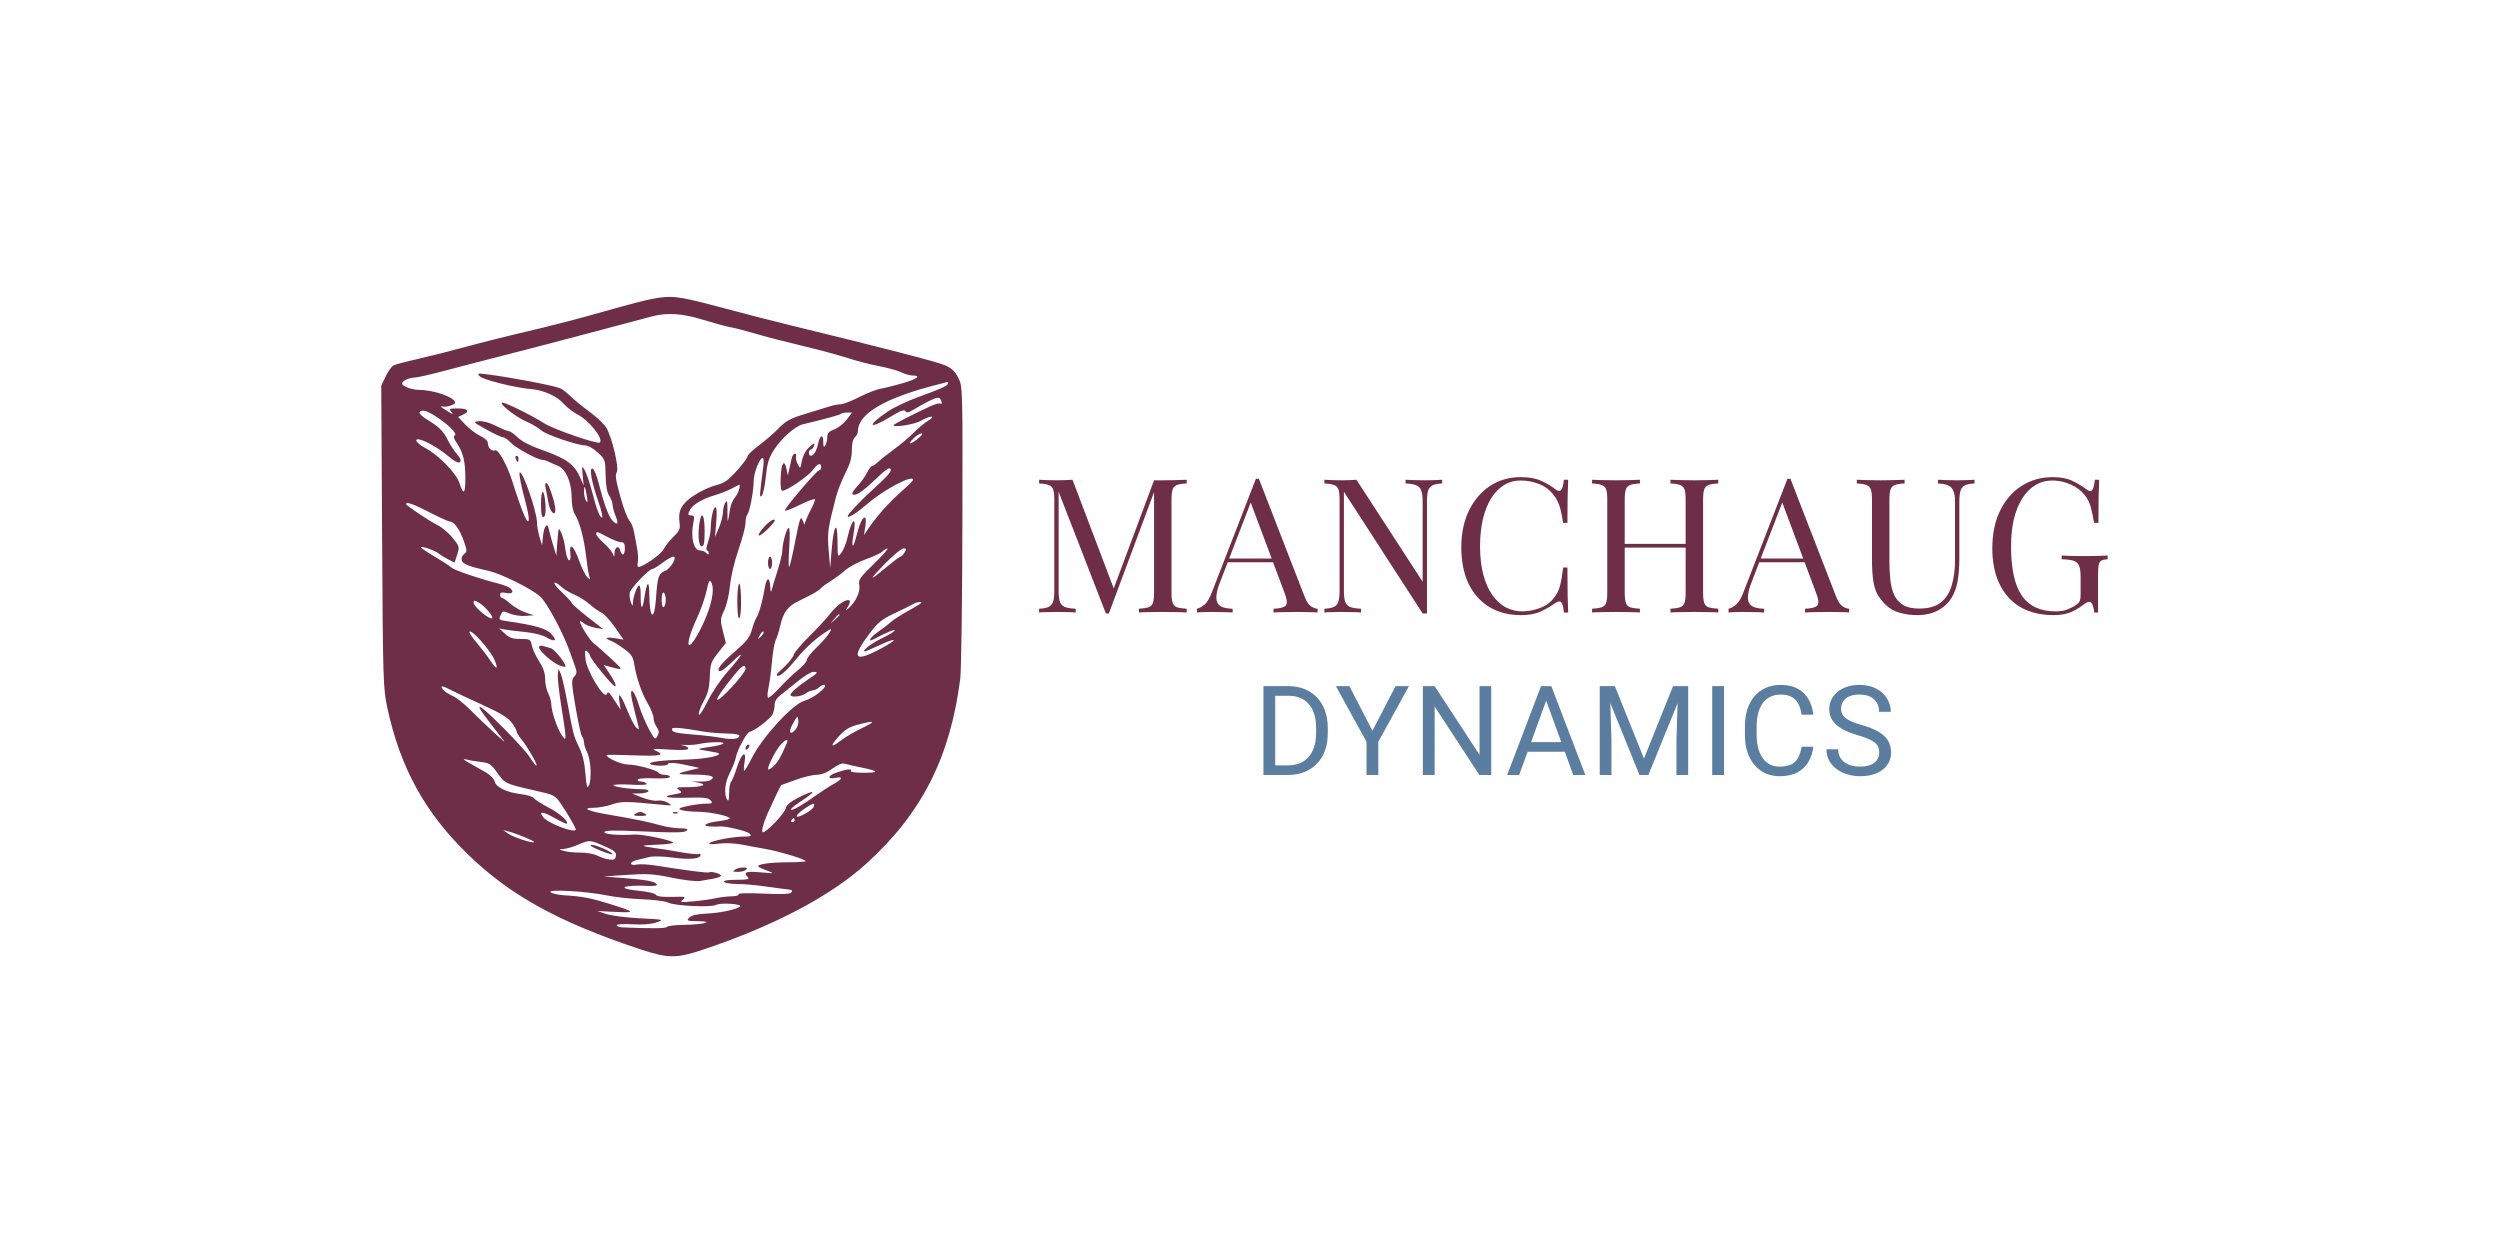 <svg width="800" height="400" viewBox="0 0 800 400" fill="none" xmlns="http://www.w3.org/2000/svg">
<rect width="800" height="400" fill="white"/>
<rect width="800" height="400" fill="white"/>
<path d="M379.74 153.52V154.72C378.38 154.76 377.34 154.92 376.62 155.2C375.94 155.44 375.48 155.92 375.24 156.64C375 157.32 374.88 158.4 374.88 159.88V189.64C374.88 191.08 375 192.16 375.24 192.88C375.48 193.6 375.94 194.08 376.62 194.32C377.34 194.56 378.38 194.72 379.74 194.8V196C378.82 195.92 377.66 195.88 376.26 195.88C374.9 195.84 373.52 195.82 372.12 195.82C370.56 195.82 369.1 195.84 367.74 195.88C366.38 195.88 365.28 195.92 364.44 196V194.8C365.8 194.72 366.82 194.56 367.5 194.32C368.22 194.08 368.7 193.6 368.94 192.88C369.18 192.16 369.3 191.08 369.3 189.64V156.64L369.54 156.82L354.84 196.3H353.88L338.76 157.36V189.04C338.76 190.48 338.88 191.62 339.12 192.46C339.4 193.26 339.92 193.84 340.68 194.2C341.48 194.52 342.66 194.72 344.22 194.8V196C343.5 195.92 342.56 195.88 341.4 195.88C340.24 195.84 339.14 195.82 338.1 195.82C337.1 195.82 336.08 195.84 335.04 195.88C334.04 195.88 333.2 195.92 332.52 196V194.8C333.88 194.72 334.9 194.52 335.58 194.2C336.3 193.84 336.78 193.26 337.02 192.46C337.26 191.62 337.38 190.48 337.38 189.04V159.88C337.38 158.4 337.26 157.32 337.02 156.64C336.78 155.92 336.3 155.44 335.58 155.2C334.9 154.92 333.88 154.76 332.52 154.72V153.52C333.2 153.56 334.04 153.6 335.04 153.64C336.08 153.68 337.1 153.7 338.1 153.7C338.98 153.7 339.88 153.68 340.8 153.64C341.76 153.6 342.56 153.56 343.2 153.52L356.82 189.4L355.8 189.88L369.3 153.7C369.78 153.7 370.24 153.7 370.68 153.7C371.16 153.7 371.64 153.7 372.12 153.7C373.52 153.7 374.9 153.68 376.26 153.64C377.66 153.6 378.82 153.56 379.74 153.52ZM402.846 153.22L417.486 190.96C418.086 192.48 418.766 193.5 419.526 194.02C420.286 194.5 420.986 194.76 421.626 194.8V196C420.826 195.92 419.846 195.88 418.686 195.88C417.526 195.84 416.366 195.82 415.206 195.82C413.646 195.82 412.186 195.84 410.826 195.88C409.466 195.88 408.366 195.92 407.526 196V194.8C409.566 194.72 410.866 194.38 411.426 193.78C411.986 193.14 411.866 191.8 411.066 189.76L399.906 159.94L400.866 159.16L390.426 186.28C389.786 187.88 389.406 189.24 389.286 190.36C389.166 191.44 389.266 192.3 389.586 192.94C389.946 193.58 390.526 194.04 391.326 194.32C392.166 194.6 393.206 194.76 394.446 194.8V196C393.326 195.92 392.146 195.88 390.906 195.88C389.706 195.84 388.586 195.82 387.546 195.82C386.546 195.82 385.686 195.84 384.966 195.88C384.286 195.88 383.646 195.92 383.046 196V194.8C383.846 194.6 384.666 194.14 385.506 193.42C386.346 192.66 387.106 191.38 387.786 189.58L401.886 153.22C402.046 153.22 402.206 153.22 402.366 153.22C402.526 153.22 402.686 153.22 402.846 153.22ZM410.166 178.72V179.92H392.286L392.886 178.72H410.166ZM461.487 153.52V154.72C460.127 154.76 459.087 154.96 458.367 155.32C457.687 155.68 457.227 156.26 456.987 157.06C456.747 157.86 456.627 159 456.627 160.48V196.3C456.387 196.3 456.147 196.3 455.907 196.3C455.707 196.3 455.487 196.3 455.247 196.3L430.047 157.36V189.04C430.047 190.48 430.167 191.62 430.407 192.46C430.687 193.26 431.207 193.84 431.967 194.2C432.767 194.52 433.947 194.72 435.507 194.8V196C434.787 195.92 433.847 195.88 432.687 195.88C431.527 195.84 430.427 195.82 429.387 195.82C428.387 195.82 427.367 195.84 426.327 195.88C425.327 195.88 424.487 195.92 423.807 196V194.8C425.167 194.72 426.187 194.52 426.867 194.2C427.587 193.84 428.067 193.26 428.307 192.46C428.547 191.62 428.667 190.48 428.667 189.04V159.88C428.667 158.4 428.547 157.32 428.307 156.64C428.067 155.92 427.587 155.44 426.867 155.2C426.187 154.92 425.167 154.76 423.807 154.72V153.52C424.487 153.56 425.327 153.6 426.327 153.64C427.367 153.68 428.387 153.7 429.387 153.7C430.267 153.7 431.107 153.68 431.907 153.64C432.707 153.6 433.427 153.56 434.067 153.52L455.247 186.16V160.48C455.247 159 455.107 157.86 454.827 157.06C454.587 156.26 454.067 155.68 453.267 155.32C452.507 154.96 451.347 154.76 449.787 154.72V153.52C450.507 153.56 451.447 153.6 452.607 153.64C453.807 153.68 454.907 153.7 455.907 153.7C456.947 153.7 457.967 153.68 458.967 153.64C460.007 153.6 460.847 153.56 461.487 153.52ZM486.7 152.68C489.34 152.68 491.5 153.08 493.18 153.88C494.9 154.64 496.42 155.54 497.74 156.58C498.54 157.18 499.14 157.26 499.54 156.82C499.98 156.34 500.28 155.24 500.44 153.52H501.82C501.74 155 501.68 156.8 501.64 158.92C501.6 161.04 501.58 163.84 501.58 167.32H500.2C499.92 165.6 499.66 164.24 499.42 163.24C499.18 162.2 498.88 161.32 498.52 160.6C498.2 159.88 497.76 159.16 497.2 158.44C495.96 156.8 494.4 155.62 492.52 154.9C490.64 154.14 488.66 153.76 486.58 153.76C484.62 153.76 482.84 154.26 481.24 155.26C479.68 156.22 478.32 157.62 477.16 159.46C476.04 161.3 475.16 163.52 474.52 166.12C473.92 168.72 473.62 171.64 473.62 174.88C473.62 178.24 473.96 181.22 474.64 183.82C475.32 186.38 476.26 188.54 477.46 190.3C478.7 192.06 480.14 193.4 481.78 194.32C483.46 195.2 485.26 195.64 487.18 195.64C488.98 195.64 490.86 195.28 492.82 194.56C494.78 193.84 496.32 192.68 497.44 191.08C498.32 189.92 498.92 188.66 499.24 187.3C499.6 185.94 499.92 184.04 500.2 181.6H501.58C501.58 185.24 501.6 188.18 501.64 190.42C501.68 192.62 501.74 194.48 501.82 196H500.44C500.28 194.28 500 193.2 499.6 192.76C499.24 192.32 498.62 192.38 497.74 192.94C496.26 193.98 494.68 194.9 493 195.7C491.36 196.46 489.24 196.84 486.64 196.84C482.84 196.84 479.5 195.98 476.62 194.26C473.78 192.54 471.56 190.06 469.96 186.82C468.4 183.58 467.62 179.68 467.62 175.12C467.62 170.64 468.44 166.72 470.08 163.36C471.72 160 473.96 157.38 476.8 155.5C479.68 153.62 482.98 152.68 486.7 152.68ZM534.548 196V194.8C535.908 194.72 536.928 194.56 537.608 194.32C538.328 194.08 538.808 193.6 539.048 192.88C539.288 192.16 539.408 191.08 539.408 189.64V159.88C539.408 158.4 539.288 157.32 539.048 156.64C538.808 155.92 538.328 155.44 537.608 155.2C536.928 154.92 535.908 154.76 534.548 154.72V153.52C535.468 153.56 536.628 153.6 538.028 153.64C539.428 153.68 540.808 153.7 542.168 153.7C543.728 153.7 545.188 153.68 546.548 153.64C547.908 153.6 549.008 153.56 549.848 153.52V154.72C548.488 154.76 547.448 154.92 546.728 155.2C546.048 155.44 545.588 155.92 545.348 156.64C545.108 157.32 544.988 158.4 544.988 159.88V189.64C544.988 191.08 545.108 192.16 545.348 192.88C545.588 193.6 546.048 194.08 546.728 194.32C547.448 194.56 548.488 194.72 549.848 194.8V196C549.008 195.92 547.908 195.88 546.548 195.88C545.188 195.84 543.728 195.82 542.168 195.82C540.808 195.82 539.428 195.84 538.028 195.88C536.628 195.88 535.468 195.92 534.548 196ZM509.468 196V194.8C510.828 194.72 511.848 194.56 512.528 194.32C513.248 194.08 513.728 193.6 513.968 192.88C514.208 192.16 514.328 191.08 514.328 189.64V159.88C514.328 158.4 514.208 157.32 513.968 156.64C513.728 155.92 513.248 155.44 512.528 155.2C511.848 154.92 510.828 154.76 509.468 154.72V153.52C510.308 153.56 511.408 153.6 512.768 153.64C514.128 153.68 515.588 153.7 517.148 153.7C518.548 153.7 519.928 153.68 521.288 153.64C522.688 153.6 523.848 153.56 524.768 153.52V154.72C523.408 154.76 522.368 154.92 521.648 155.2C520.968 155.44 520.508 155.92 520.268 156.64C520.028 157.32 519.908 158.4 519.908 159.88V189.64C519.908 191.08 520.028 192.16 520.268 192.88C520.508 193.6 520.968 194.08 521.648 194.32C522.368 194.56 523.408 194.72 524.768 194.8V196C523.848 195.92 522.688 195.88 521.288 195.88C519.928 195.84 518.548 195.82 517.148 195.82C515.588 195.82 514.128 195.84 512.768 195.88C511.408 195.88 510.308 195.92 509.468 196ZM517.808 175.24V174.04H541.508V175.24H517.808ZM572.939 153.22L587.579 190.96C588.179 192.48 588.859 193.5 589.619 194.02C590.379 194.5 591.079 194.76 591.719 194.8V196C590.919 195.92 589.939 195.88 588.779 195.88C587.619 195.84 586.459 195.82 585.299 195.82C583.739 195.82 582.279 195.84 580.919 195.88C579.559 195.88 578.459 195.92 577.619 196V194.8C579.659 194.72 580.959 194.38 581.519 193.78C582.079 193.14 581.959 191.8 581.159 189.76L569.999 159.94L570.959 159.16L560.519 186.28C559.879 187.88 559.499 189.24 559.379 190.36C559.259 191.44 559.359 192.3 559.679 192.94C560.039 193.58 560.619 194.04 561.419 194.32C562.259 194.6 563.299 194.76 564.539 194.8V196C563.419 195.92 562.239 195.88 560.999 195.88C559.799 195.84 558.679 195.82 557.639 195.82C556.639 195.82 555.779 195.84 555.059 195.88C554.379 195.88 553.739 195.92 553.139 196V194.8C553.939 194.6 554.759 194.14 555.599 193.42C556.439 192.66 557.199 191.38 557.879 189.58L571.979 153.22C572.139 153.22 572.299 153.22 572.459 153.22C572.619 153.22 572.779 153.22 572.939 153.22ZM580.259 178.72V179.92H562.379L562.979 178.72H580.259ZM631.852 153.52V154.72C630.492 154.76 629.452 154.96 628.732 155.32C628.052 155.68 627.592 156.26 627.352 157.06C627.112 157.86 626.992 159 626.992 160.48V178.54C626.992 181.34 626.812 183.78 626.452 185.86C626.092 187.94 625.452 189.74 624.532 191.26C623.532 192.94 622.072 194.3 620.152 195.34C618.232 196.34 616.032 196.84 613.552 196.84C611.632 196.84 609.792 196.6 608.032 196.12C606.312 195.68 604.792 194.84 603.472 193.6C602.312 192.48 601.392 191.3 600.712 190.06C600.072 188.82 599.632 187.3 599.392 185.5C599.152 183.7 599.032 181.44 599.032 178.72V159.88C599.032 158.4 598.912 157.32 598.672 156.64C598.432 155.92 597.952 155.44 597.232 155.2C596.552 154.92 595.532 154.76 594.172 154.72V153.52C595.012 153.56 596.112 153.6 597.472 153.64C598.832 153.68 600.292 153.7 601.852 153.7C603.252 153.7 604.632 153.68 605.992 153.64C607.392 153.6 608.552 153.56 609.472 153.52V154.72C608.112 154.76 607.072 154.92 606.352 155.2C605.672 155.44 605.212 155.92 604.972 156.64C604.732 157.32 604.612 158.4 604.612 159.88V179.74C604.612 181.78 604.712 183.72 604.912 185.56C605.112 187.36 605.512 188.96 606.112 190.36C606.752 191.72 607.712 192.8 608.992 193.6C610.272 194.36 611.972 194.74 614.092 194.74C617.132 194.74 619.472 194.08 621.112 192.76C622.792 191.4 623.952 189.54 624.592 187.18C625.272 184.82 625.612 182.16 625.612 179.2V160.48C625.612 159 625.432 157.86 625.072 157.06C624.752 156.26 624.192 155.68 623.392 155.32C622.592 154.96 621.512 154.76 620.152 154.72V153.52C620.872 153.56 621.812 153.6 622.972 153.64C624.172 153.68 625.272 153.7 626.272 153.7C627.312 153.7 628.332 153.68 629.332 153.64C630.372 153.6 631.212 153.56 631.852 153.52ZM656.858 152.68C659.458 152.68 661.558 153.08 663.158 153.88C664.758 154.64 666.258 155.54 667.658 156.58C668.178 156.98 668.578 157.18 668.858 157.18C669.618 157.18 670.118 155.96 670.358 153.52H671.738C671.658 155 671.598 156.8 671.558 158.92C671.518 161.04 671.498 163.84 671.498 167.32H670.118C669.838 165.64 669.498 164.02 669.098 162.46C668.698 160.9 668.038 159.56 667.118 158.44C665.958 156.96 664.438 155.82 662.558 155.02C660.678 154.18 658.738 153.76 656.738 153.76C654.738 153.76 652.918 154.26 651.278 155.26C649.678 156.22 648.298 157.62 647.138 159.46C645.978 161.3 645.078 163.52 644.438 166.12C643.838 168.68 643.538 171.58 643.538 174.82C643.538 182.02 644.698 187.3 647.018 190.66C649.338 193.98 652.938 195.64 657.818 195.64C659.258 195.64 660.498 195.44 661.538 195.04C662.618 194.6 663.458 194.18 664.058 193.78C664.818 193.26 665.298 192.78 665.498 192.34C665.698 191.86 665.798 191.24 665.798 190.48V184.72C665.798 183.08 665.638 181.86 665.318 181.06C664.998 180.26 664.398 179.72 663.518 179.44C662.678 179.16 661.418 179 659.738 178.96V177.76C660.458 177.8 661.298 177.84 662.258 177.88C663.218 177.88 664.218 177.9 665.258 177.94C666.338 177.94 667.318 177.94 668.198 177.94C669.518 177.94 670.698 177.92 671.738 177.88C672.818 177.84 673.718 177.8 674.438 177.76V178.96C673.558 179 672.898 179.14 672.458 179.38C672.018 179.62 671.718 180.1 671.558 180.82C671.438 181.54 671.378 182.64 671.378 184.12V196H670.178C670.138 195.32 669.978 194.58 669.698 193.78C669.458 192.98 669.078 192.58 668.558 192.58C668.318 192.58 668.078 192.64 667.838 192.76C667.598 192.88 667.178 193.16 666.578 193.6C665.258 194.6 663.858 195.4 662.378 196C660.898 196.56 659.178 196.84 657.218 196.84C653.098 196.84 649.558 196 646.598 194.32C643.678 192.6 641.438 190.14 639.878 186.94C638.318 183.74 637.538 179.92 637.538 175.48C637.538 170.8 638.378 166.76 640.058 163.36C641.738 159.96 644.018 157.34 646.898 155.5C649.818 153.62 653.138 152.68 656.858 152.68Z" fill="#6D2E46"/>
<path d="M411.996 248H406.059L406.098 244.934H411.996C414.027 244.934 415.72 244.51 417.074 243.664C418.428 242.805 419.444 241.607 420.121 240.07C420.811 238.521 421.156 236.711 421.156 234.641V232.902C421.156 231.275 420.961 229.829 420.57 228.566C420.18 227.29 419.607 226.216 418.852 225.344C418.096 224.458 417.172 223.788 416.078 223.332C414.997 222.876 413.754 222.648 412.348 222.648H405.941V219.562H412.348C414.21 219.562 415.909 219.875 417.445 220.5C418.982 221.112 420.303 222.004 421.41 223.176C422.53 224.335 423.389 225.741 423.988 227.395C424.587 229.035 424.887 230.884 424.887 232.941V234.641C424.887 236.698 424.587 238.553 423.988 240.207C423.389 241.848 422.523 243.247 421.391 244.406C420.271 245.565 418.917 246.457 417.328 247.082C415.753 247.694 413.975 248 411.996 248ZM408.07 219.562V248H404.301V219.562H408.07ZM431.8 219.562L439.183 233.84L446.585 219.562H450.862L441.058 237.375V248H437.288V237.375L427.484 219.562H431.8ZM477.19 219.562V248H473.401L459.084 226.066V248H455.315V219.562H459.084L473.459 241.555V219.562H477.19ZM495.548 222.082L486.134 248H482.287L493.127 219.562H495.607L495.548 222.082ZM503.439 248L494.005 222.082L493.947 219.562H496.427L507.306 248H503.439ZM502.951 237.473V240.559H486.974V237.473H502.951ZM513.106 219.562H516.759L526.075 242.746L535.372 219.562H539.044L527.481 248H524.63L513.106 219.562ZM511.915 219.562H515.137L515.665 236.906V248H511.915V219.562ZM536.993 219.562H540.216V248H536.466V236.906L536.993 219.562ZM551.68 219.562V248H547.91V219.562H551.68ZM576.503 238.957H580.253C580.058 240.754 579.543 242.362 578.71 243.781C577.877 245.201 576.698 246.327 575.175 247.16C573.652 247.98 571.751 248.391 569.472 248.391C567.805 248.391 566.288 248.078 564.921 247.453C563.567 246.828 562.402 245.943 561.425 244.797C560.448 243.638 559.693 242.251 559.159 240.637C558.639 239.009 558.378 237.199 558.378 235.207V232.375C558.378 230.383 558.639 228.579 559.159 226.965C559.693 225.337 560.455 223.944 561.445 222.785C562.447 221.626 563.652 220.734 565.058 220.109C566.464 219.484 568.046 219.172 569.804 219.172C571.952 219.172 573.769 219.576 575.253 220.383C576.738 221.19 577.89 222.31 578.71 223.742C579.543 225.161 580.058 226.809 580.253 228.684H576.503C576.321 227.355 575.982 226.216 575.488 225.266C574.993 224.302 574.29 223.56 573.378 223.039C572.467 222.518 571.275 222.258 569.804 222.258C568.541 222.258 567.428 222.499 566.464 222.98C565.514 223.462 564.713 224.146 564.062 225.031C563.424 225.917 562.942 226.978 562.616 228.215C562.291 229.452 562.128 230.826 562.128 232.336V235.207C562.128 236.6 562.271 237.909 562.558 239.133C562.857 240.357 563.307 241.431 563.905 242.355C564.504 243.28 565.266 244.009 566.191 244.543C567.115 245.064 568.209 245.324 569.472 245.324C571.073 245.324 572.349 245.07 573.3 244.562C574.251 244.055 574.967 243.326 575.448 242.375C575.943 241.424 576.295 240.285 576.503 238.957ZM601.346 240.812C601.346 240.148 601.242 239.562 601.034 239.055C600.838 238.534 600.487 238.065 599.979 237.648C599.484 237.232 598.794 236.835 597.909 236.457C597.036 236.079 595.929 235.695 594.588 235.305C593.182 234.888 591.913 234.426 590.78 233.918C589.647 233.397 588.677 232.805 587.87 232.141C587.062 231.477 586.444 230.715 586.014 229.855C585.584 228.996 585.37 228.013 585.37 226.906C585.37 225.799 585.597 224.777 586.053 223.84C586.509 222.902 587.16 222.089 588.006 221.398C588.866 220.695 589.888 220.148 591.073 219.758C592.258 219.367 593.579 219.172 595.038 219.172C597.173 219.172 598.983 219.582 600.467 220.402C601.965 221.21 603.104 222.271 603.885 223.586C604.666 224.888 605.057 226.281 605.057 227.766H601.307C601.307 226.698 601.079 225.754 600.623 224.934C600.168 224.1 599.478 223.449 598.553 222.98C597.629 222.499 596.457 222.258 595.038 222.258C593.696 222.258 592.59 222.46 591.717 222.863C590.845 223.267 590.194 223.814 589.764 224.504C589.347 225.194 589.139 225.982 589.139 226.867C589.139 227.466 589.263 228.013 589.51 228.508C589.771 228.99 590.168 229.439 590.702 229.855C591.248 230.272 591.939 230.656 592.772 231.008C593.618 231.359 594.627 231.698 595.799 232.023C597.414 232.479 598.807 232.987 599.979 233.547C601.151 234.107 602.114 234.738 602.87 235.441C603.638 236.132 604.204 236.919 604.569 237.805C604.946 238.677 605.135 239.667 605.135 240.773C605.135 241.932 604.901 242.98 604.432 243.918C603.963 244.855 603.293 245.656 602.42 246.32C601.548 246.984 600.5 247.499 599.276 247.863C598.065 248.215 596.711 248.391 595.213 248.391C593.898 248.391 592.603 248.208 591.327 247.844C590.064 247.479 588.911 246.932 587.87 246.203C586.841 245.474 586.014 244.576 585.389 243.508C584.777 242.427 584.471 241.177 584.471 239.758H588.221C588.221 240.734 588.41 241.574 588.788 242.277C589.165 242.967 589.679 243.54 590.33 243.996C590.995 244.452 591.743 244.79 592.577 245.012C593.423 245.22 594.302 245.324 595.213 245.324C596.528 245.324 597.642 245.142 598.553 244.777C599.465 244.413 600.155 243.892 600.623 243.215C601.105 242.538 601.346 241.737 601.346 240.812Z" fill="#5A7DA0"/>
<path fill-rule="evenodd" clip-rule="evenodd" d="M211.41 95.204C207.697 95.699 203.891 96.66 189.489 100.731C183.911 102.308 174.635 104.686 168.877 106.014C163.119 107.343 154.285 109.557 149.246 110.935C144.208 112.313 137.141 114.1 133.542 114.906C129.943 115.712 126.511 116.627 125.916 116.939C125.322 117.252 124.197 118.834 123.417 120.455L122 123.403L122.273 171.677C122.533 217.536 122.614 220.269 123.909 226.327C128.054 245.715 136.073 260.251 150.046 273.708C163.466 286.63 178.825 295.072 204.539 303.656C213.664 306.701 216.402 306.746 224.682 303.984C247.481 296.378 265.585 286.878 277.108 276.472C294.893 260.411 304.06 242.42 307.272 217.268C307.599 214.706 307.91 192.599 307.964 168.14C308.062 123.829 308.057 123.66 306.654 120.891C305.595 118.803 304.531 117.805 302.363 116.87C299.8 115.764 282.116 111.193 252.635 104.017C247.236 102.703 237.854 100.293 231.786 98.66C218.634 95.122 215.724 94.628 211.41 95.204ZM208.793 101.208C207.353 101.574 198.961 103.803 190.144 106.159C181.326 108.515 168.959 111.749 162.661 113.347C156.362 114.944 147.378 117.28 142.695 118.537C138.012 119.794 133.502 120.823 132.673 120.823C130.969 120.823 128.634 121.918 128.634 122.716C128.634 123.601 131.828 124.775 134.237 124.775C138.851 124.775 145.6 127.185 145.637 128.847C145.651 129.465 142.923 130.345 141.721 130.111C140.581 129.888 140.717 130.018 143.357 131.675C145.001 132.709 145.174 132.73 144.422 131.806C143.606 130.803 143.799 130.703 146.549 130.703C149.801 130.703 150.496 131.625 148.078 132.734L146.582 133.42L148.896 135.863C150.168 137.207 152.314 138.832 153.663 139.475C155.124 140.171 156.117 141.111 156.117 141.799C156.117 143.28 157.348 144.523 158.409 144.113C159.462 143.706 162.238 148.675 163.922 153.979C167.31 164.654 169.204 168.921 169.204 165.881C169.204 165.161 168.728 162.804 168.146 160.645C166.783 155.59 165.981 151.516 166.287 151.205C167.171 150.307 171.822 163.692 171.822 167.136C171.822 168.206 172.19 170.301 172.639 171.792L173.457 174.503L173.785 171.358C174.107 168.26 175.226 167.047 175.625 169.363C175.738 170.017 176.322 172.181 176.922 174.174L178.014 177.796L178.372 173.186C178.724 168.647 178.744 168.606 179.636 170.551C180.135 171.638 180.715 173.985 180.926 175.768C181.137 177.55 181.638 179.118 182.04 179.252C182.518 179.41 182.68 178.667 182.509 177.101C182.1 173.362 183.607 174.61 185.334 179.44C186.16 181.75 187.317 184.104 187.906 184.67C188.885 185.613 188.937 185.571 188.521 184.178C188.271 183.341 187.829 180.525 187.538 177.921C186.921 172.397 185.437 166.849 183.976 164.605C183.344 163.635 182.94 161.548 182.931 159.212C182.913 154.348 181.072 150.076 178.561 149.074C177.554 148.673 176.218 148.08 175.593 147.756C174.968 147.434 174.085 147.169 173.63 147.168C172.046 147.168 164.94 143.312 163.41 141.624C162.562 140.689 161.468 139.924 160.978 139.924C160.489 139.924 158.09 138.813 155.648 137.454C151.355 135.065 151.277 134.977 153.284 134.782C154.55 134.658 156.643 135.234 158.66 136.264C160.476 137.19 162.327 137.948 162.771 137.948C163.216 137.948 164.506 138.851 165.637 139.955C166.884 141.171 169.733 142.676 172.867 143.774C181.397 146.762 183.811 148.503 185.784 153.097L186.774 155.402L186.461 152.109C186.157 148.928 186.18 148.873 187.124 150.512C187.662 151.445 188.682 154.409 189.389 157.099C191.009 163.252 191.915 165.611 192.66 165.611C192.982 165.611 192.449 163.314 191.475 160.507C189.242 154.074 188.457 149.57 189.635 149.954C190.095 150.105 190.949 152.132 191.534 154.461C193.124 160.79 194.695 165.143 195.854 166.434C197.546 168.318 198.082 167.752 197.023 165.201C196.478 163.889 196.033 162.249 196.033 161.556C196.033 160.863 195.551 159.554 194.96 158.649C194.233 157.531 193.859 155.397 193.798 152.019C193.71 147.158 193.648 146.981 191.281 144.797C189.946 143.565 188.23 142.558 187.467 142.558C184.838 142.558 174.763 139.122 173.13 137.669C172.231 136.868 170.169 135.648 168.55 134.959C165.273 133.564 159.631 129.194 160.659 128.849C161.401 128.6 170.052 132.844 174.23 135.506C177.243 137.424 191.306 142.266 191.959 141.609C193.175 140.385 188.502 134.524 184.795 132.62C183.404 131.906 181.462 130.404 180.479 129.283C178.294 126.788 173.958 124.822 169.928 124.498C164.855 124.09 154.574 121.531 153.517 120.414C152.605 119.45 152.803 119.394 155.79 119.776C163.784 120.798 177.533 123.436 179.347 124.295C180.066 124.636 181.539 125.785 182.618 126.847C183.698 127.909 186.477 130.175 188.793 131.881C191.109 133.588 193.507 135.901 194.121 137.022C195.934 140.33 198.116 149.665 197.394 151.023C196.796 152.146 196.965 153.3 198.585 159.189C199.633 163.004 200.78 165.918 201.629 166.928C202.086 167.472 202.655 168.954 202.894 170.222C203.133 171.49 203.576 173.861 203.88 175.491C204.183 177.121 204.276 179.121 204.087 179.937C203.898 180.752 203.996 181.416 204.305 181.413C205.846 181.396 211.557 177.379 212.387 175.728C212.907 174.692 214.333 172.884 215.555 171.71C217.405 169.934 217.725 169.22 217.467 167.449C216.889 163.482 218.035 161.236 221.985 158.596C223.995 157.253 227.148 155.773 228.994 155.305C231.761 154.604 232.952 153.788 235.784 150.647C237.673 148.553 239.218 146.479 239.219 146.037C239.22 145.595 240.835 144.034 242.809 142.566C244.782 141.098 247.654 138.611 249.189 137.038C251.534 134.636 252.922 133.892 257.87 132.388C261.109 131.403 264.613 130.325 265.656 129.991C266.7 129.658 268.189 129.385 268.966 129.385C269.742 129.385 272.422 128.349 274.92 127.081C277.419 125.815 280.494 124.605 281.754 124.395C283.013 124.185 286.179 123.401 288.788 122.651C293.488 121.302 294.957 120.164 291.997 120.164C291.152 120.164 289.557 119.71 288.451 119.155C287.345 118.599 284.135 117.705 281.316 117.168C278.498 116.631 273.983 115.463 271.284 114.573C268.585 113.683 261.959 111.902 256.561 110.615C251.162 109.327 244.39 107.571 241.511 106.713C238.632 105.853 235.154 104.955 233.781 104.716C232.409 104.477 228.472 103.409 225.031 102.343C218.46 100.307 213.647 99.971 208.793 101.208ZM300.403 122.961C283.446 127.197 274.556 132.335 274.556 137.898C274.556 138.561 274.114 139.473 273.574 139.924C272.941 140.453 272.593 141.914 272.593 144.04C272.593 146.446 272.036 148.424 270.529 151.368C269.394 153.587 268.04 157.032 267.522 159.025C264.901 169.091 264.702 170.545 265.177 176.15L265.65 181.748L266.119 176.03C266.776 168.019 267.961 166.233 268.007 173.186C268.041 178.452 268.042 178.454 269.255 176.865C269.923 175.991 270.807 173.769 271.22 171.926C272.588 165.822 274.221 164.854 273.148 170.783C272.365 175.106 272.889 176.036 273.889 172.099C274.961 167.881 275.938 165.611 276.682 165.611C277.089 165.611 277.175 166.682 276.907 168.41L276.473 171.21L277.968 169.012C280.635 165.09 284.617 160.632 288.407 157.323C290.448 155.542 292.14 153.857 292.17 153.578C292.369 151.688 283.121 156.486 277.828 161.018C274.021 164.278 271.286 166 271.281 165.14C271.277 164.603 275.427 160.179 278.778 157.149C283.185 153.163 285.026 151.212 285.026 150.528C285.026 149.119 283.829 149.848 279.74 153.753C275.736 157.576 273.576 158.916 272.752 158.087C272.534 157.867 273.259 156.729 274.363 155.557C275.469 154.385 276.855 152.462 277.444 151.285C278.033 150.108 278.759 149.145 279.058 149.145C279.356 149.145 280.321 148.471 281.204 147.648C282.086 146.825 284.412 144.983 286.371 143.556C288.33 142.129 291.047 139.828 292.408 138.444C293.769 137.059 295.83 135.345 296.989 134.635C298.326 133.813 298.69 133.341 297.986 133.34C297.377 133.339 295.877 133.933 294.652 134.66C292.64 135.855 285.397 136.965 285.998 135.987C286.238 135.596 293.441 131.932 298.087 129.84C299.331 129.279 300.583 128.964 300.868 129.141C301.533 129.556 301.517 128.638 300.838 127.563C300.322 126.745 298.015 127.712 292.032 131.255C290.647 132.075 290.087 132.144 289.716 131.54C289.365 130.969 288.033 131.475 284.999 133.335C277.852 137.715 277.135 136.335 284.13 131.662C286.09 130.353 290.406 128.301 293.721 127.102C301.14 124.418 303.348 123.407 303.348 122.693C303.348 122.389 303.274 122.178 303.184 122.223C303.094 122.269 301.843 122.601 300.403 122.961ZM134.235 131.957C134.033 132.285 135.12 133.317 136.65 134.251C140.613 136.669 141.874 137.923 143.349 140.912C144.064 142.361 145.372 144.363 146.256 145.362C147.367 146.617 147.653 147.389 147.184 147.861C146.715 148.333 145.513 147.712 143.295 145.848C139.314 142.502 133.214 139.526 133.214 140.929C133.214 141.448 134.452 142.509 135.966 143.286C140.126 145.422 145.942 151.323 146.966 154.446C148.342 158.64 148.919 158.184 148.919 152.904C148.919 147.65 148.165 144.637 146.109 141.667C145.196 140.349 145.03 139.649 145.552 139.324C146.438 138.773 143.396 135.769 139.281 133.134C136.412 131.295 134.863 130.934 134.235 131.957ZM269.136 132.426C268.795 132.768 264.096 134.056 256.888 135.783C254.422 136.374 250.022 140.276 247.679 143.951C245.989 146.602 245.493 148.233 245.059 152.561C244.765 155.498 244.177 158.228 243.751 158.627C242.975 159.357 243.003 158.837 244.257 149.31C244.46 147.77 244.366 146.518 244.05 146.527C243.084 146.556 241.184 151.41 241.184 153.85C241.184 157.001 239.902 163.826 239.167 164.59C238.837 164.935 238.566 166.16 238.566 167.313C238.566 168.467 237.553 172.335 236.315 175.908C235.019 179.648 233.87 184.504 233.607 187.347C233.353 190.104 232.539 193.596 231.765 195.25C230.457 198.048 230.432 198.425 231.33 201.978L232.28 205.741L230.31 208.235C227.39 211.931 227.334 212.084 227.125 216.859C226.98 220.185 226.501 222.033 225.175 224.385C224.207 226.1 223.512 227.993 223.63 228.593C223.749 229.204 224.957 227.411 226.382 224.509C227.831 221.556 230.639 217.407 232.926 214.84C237.896 209.259 238.549 207.648 234.069 212.017C231.797 214.233 230.508 215.066 230.056 214.611C229.38 213.93 231.041 212.076 237.087 206.766C238.986 205.099 240.087 203.468 240.576 201.601C240.969 200.101 241.657 198.28 242.104 197.556C242.968 196.158 244.133 191.927 244.779 187.841C244.993 186.482 245.45 185.371 245.793 185.371C246.137 185.371 246.452 186.482 246.494 187.841C246.537 189.22 246.708 189.729 246.881 188.993C247.052 188.269 247.902 185.461 248.768 182.754C249.635 180.047 250.345 177.141 250.345 176.295C250.345 173.92 251.738 168.904 252.399 168.904C252.738 168.904 252.806 171.632 252.558 175.326C252.321 178.859 252.311 181.579 252.535 181.373C252.759 181.168 253.546 177.907 254.284 174.128C255.957 165.558 256.204 164.844 256.888 166.599L257.402 167.916L257.857 166.599C258.107 165.875 258.875 164.204 259.563 162.887C260.252 161.57 260.814 160.19 260.814 159.82C260.814 159.45 258.728 160.183 256.179 161.446C253.63 162.71 251.385 163.584 251.191 163.389C250.75 162.945 261.361 150.462 262.179 150.462C262.508 150.462 262.777 150.018 262.777 149.474C262.777 147.911 261.632 148.318 260.079 150.431C258.654 152.372 251.799 157.049 250.38 157.049C249.872 157.049 249.693 155.616 249.824 152.603C250.023 148.031 251.029 146.734 251.711 150.17L252.096 152.109L252.57 150.133C252.83 149.046 253.179 147.49 253.343 146.675C253.507 145.86 253.962 145.193 254.353 145.193C254.744 145.193 254.918 145.578 254.739 146.049C254.559 146.521 254.795 147.627 255.265 148.509C256.109 150.097 256.121 150.088 256.599 147.488C256.864 146.045 257.789 144.196 258.654 143.382C260.496 141.647 260.915 141.528 260.397 142.888C260.189 143.431 259.757 143.876 259.436 143.876C259.114 143.876 258.851 144.32 258.851 144.864C258.851 145.407 259.11 145.852 259.426 145.852C260.357 145.852 261.285 144.354 261.77 142.072C262.392 139.146 263.43 138.709 263.442 141.367C263.449 143.016 263.606 143.306 264.086 142.558C264.435 142.015 264.725 140.815 264.731 139.891C264.738 138.583 265.233 138.033 266.968 137.402C268.193 136.956 269.975 135.562 270.927 134.305L272.659 132.02H271.099C270.241 132.02 269.358 132.202 269.136 132.426ZM292.284 140.322C290.221 142.386 291.341 142.352 293.859 140.273C295.014 139.321 295.418 138.673 294.841 138.699C294.301 138.725 293.15 139.455 292.284 140.322ZM165.041 146.84C165.249 147.383 165.534 147.828 165.675 147.828C165.816 147.828 165.932 147.383 165.932 146.84C165.932 146.296 165.647 145.852 165.298 145.852C164.95 145.852 164.834 146.296 165.041 146.84ZM174.669 156.453C174.907 157.686 175.322 159.856 175.591 161.276C176.097 163.948 177.711 165.375 177.711 163.151C177.711 161.147 175.783 155.173 174.974 154.669C174.451 154.344 174.361 154.864 174.669 156.453ZM233.986 156.414C232.726 157.072 230.37 157.993 228.751 158.459C225.04 159.528 221.708 161.454 220.881 163.008C220.009 164.649 220.075 164.952 221.298 164.952C222.169 164.952 222.266 165.384 221.858 167.422C220.94 171.996 221.971 176.15 224.023 176.15C224.68 176.15 225.571 176.505 226.002 176.94C226.613 177.554 226.788 177.554 226.788 176.94C226.788 176.505 226.528 176.15 226.21 176.15C225.893 176.15 226.027 175.038 226.509 173.68C226.99 172.321 227.401 170.32 227.42 169.234C227.483 165.799 228.243 162.318 228.93 162.318C229.353 162.318 229.45 164.047 229.198 167.093L228.803 171.868L230.049 168.904C230.734 167.274 231.316 165.051 231.341 163.964C231.367 162.878 231.674 161.544 232.023 161.001C232.745 159.875 232.792 160.097 232.795 164.623C232.798 167.739 232.896 167.511 233.685 162.567C233.866 161.437 234.596 159.835 235.308 159.009C236.323 157.831 237.208 154.809 236.439 155.144C236.35 155.183 235.245 155.754 233.986 156.414ZM186.882 157.433C186.887 158.49 187.192 159.799 187.56 160.342C188.04 161.05 188.105 160.583 187.791 158.695C187.247 155.428 186.869 154.902 186.882 157.433ZM173.13 161.253C173.13 164.541 173.346 165.645 173.948 165.434C174.504 165.239 174.697 164.01 174.55 161.592C174.224 156.24 173.13 155.978 173.13 161.253ZM129.943 161.306C129.943 161.769 137.12 166.565 140.085 168.083C141.525 168.821 143.697 170.67 144.912 172.194C147.043 174.865 147.093 175.054 146.29 177.5L145.459 180.037L143.426 179.002C142.309 178.432 140.952 177.6 140.412 177.151C139.265 176.198 135.09 174.7 134.693 175.1C134.544 175.25 136.487 176.587 139.01 178.07C141.533 179.554 143.986 181.154 144.459 181.626C145.277 182.443 153.045 185.093 159.389 186.72C161.008 187.135 162.702 187.779 163.151 188.15C164.616 189.359 164.043 190.16 162.006 189.751C160.535 189.454 160.043 189.599 160.043 190.327C160.043 190.861 160.298 191.298 160.608 191.298C160.92 191.298 162.151 192.157 163.345 193.206C164.539 194.255 166.714 195.511 168.178 195.997L170.84 196.881L168.12 197.088C166.625 197.203 164.377 196.865 163.125 196.338C160.949 195.423 160.819 195.447 160.169 196.883C159.531 198.29 159.659 198.408 162.22 198.777C171.023 200.048 174.614 201.055 176.265 202.717C178.474 204.94 177.721 205.655 174.921 203.992C173.598 203.207 170.8 202.505 167.859 202.221C165.18 201.963 162.252 201.6 161.352 201.417L159.716 201.081L161.552 202.777C162.998 204.112 164.063 204.472 166.571 204.472C169.634 204.472 169.771 204.553 170.204 206.612C170.451 207.789 171.505 210.063 172.547 211.665C173.848 213.668 174.44 215.416 174.443 217.263C174.446 218.741 174.887 220.799 175.424 221.836C175.962 222.874 176.412 224.504 176.424 225.459C176.451 227.693 178.384 233.313 179.847 235.41C181.362 237.583 181.343 236.768 179.63 226.086C178.886 221.448 178.383 216.836 178.514 215.837L178.75 214.022L179.466 215.669C179.86 216.574 180.782 220.576 181.515 224.56C183.457 235.11 183.542 235.439 185.329 239.151C186.438 241.454 187.086 244.174 187.344 247.617C187.636 251.504 187.879 252.413 188.385 251.504C189.39 249.695 189.106 243.136 187.923 240.832C187.345 239.707 186.872 238.239 186.872 237.569C186.872 236.898 186.603 236.068 186.275 235.724C185.947 235.381 185.012 231.178 184.198 226.385C182.842 218.405 182.806 217.574 183.758 216.506C184.654 215.501 184.68 215.019 183.95 213.034C183.484 211.766 182.741 209.691 182.299 208.423C180.243 202.52 174.82 192.485 172.764 190.779C169.634 188.182 160.28 183.553 156.444 182.704C150.041 181.284 147.956 180.454 147.723 179.228C147.598 178.567 147.968 177.678 148.544 177.252C149.502 176.546 149.488 176.18 148.386 173.033C147.131 169.447 145.334 166.928 144.032 166.928C143.615 166.928 140.677 165.595 137.504 163.964C132.278 161.28 129.943 160.459 129.943 161.306ZM223.931 166.764C223.21 170.578 223.52 174.832 224.521 174.832C225.277 174.832 225.479 173.79 225.479 169.892C225.479 165.019 224.599 163.239 223.931 166.764ZM244.483 168.644C241.528 172.032 242.661 172.337 245.941 169.037C247.796 167.169 248.342 166.27 247.622 166.27C247.034 166.27 245.622 167.338 244.483 168.644ZM190.798 170.936C190.798 171.33 191.861 172.59 193.159 173.736C194.457 174.882 195.764 176.413 196.062 177.138C196.583 178.404 196.606 178.399 196.646 177.012C196.702 175.044 197.999 174.374 198.443 176.083C198.978 178.141 199.959 177.757 199.959 175.491C199.959 174.007 199.657 173.515 198.748 173.515C198.082 173.515 196.152 172.774 194.46 171.868C190.963 169.997 190.798 169.955 190.798 170.936ZM282.376 176.464C281.845 176.999 279.461 178.123 277.08 178.961C274.698 179.799 271.741 181.376 270.509 182.465C269.277 183.554 267.107 185.156 265.687 186.025C264.267 186.895 262.923 187.871 262.702 188.195C262.204 188.923 260.164 190.109 255.882 192.159C252.09 193.975 250.687 195.812 249.671 200.294C249.274 202.048 248.631 204.068 248.242 204.782C247.853 205.496 247.309 208.608 247.032 211.698C246.754 214.787 246.247 218.581 245.904 220.129C245.561 221.676 245.508 223.084 245.785 223.256C246.062 223.429 247.717 222.007 249.462 220.097C251.207 218.186 253.886 215.618 255.416 214.389C256.946 213.16 258.197 211.701 258.197 211.146C258.197 210.591 259.621 208.788 261.362 207.14C264.54 204.13 267.151 200.426 265.297 201.558C261.538 203.854 257.989 206.993 254.925 210.735C251.489 214.93 249.291 216.803 248.61 216.118C248.436 215.944 248.77 215.401 249.351 214.912C251.727 212.908 253.655 210.653 254.044 209.422C254.271 208.703 256.549 206.035 259.108 203.493C261.666 200.952 264.671 197.687 265.785 196.238C268.97 192.099 273.686 190.3 271.317 194.127C270.499 195.45 270.516 195.5 271.498 194.683C273.717 192.837 275.374 189.322 274.974 187.309C274.625 185.553 275.077 184.889 279.643 180.448C282.423 177.743 284.393 175.522 284.02 175.511C283.648 175.5 282.908 175.929 282.376 176.464ZM283.046 180.521C277.727 185.99 277.994 186.226 283.914 181.29C286.002 179.549 287.919 178.125 288.174 178.125C288.429 178.125 289.005 177.533 289.454 176.808C290.157 175.676 290.108 175.491 289.104 175.491C288.463 175.491 285.736 177.755 283.046 180.521ZM212.017 180.083C210.604 181.16 209.153 182.049 208.793 182.06C207.693 182.091 201.926 188.088 201.552 189.59C201.359 190.366 201.491 191.734 201.847 192.632C202.434 194.111 202.497 194.134 202.535 192.879C202.593 190.949 203.903 187.347 204.548 187.347C204.842 187.347 205.056 188.826 205.022 190.633C204.944 194.943 205.569 195.464 206.15 191.571C206.983 185.976 207.724 185.299 207.77 190.092C207.847 198.296 209.428 199.053 209.946 191.134C210.368 184.679 210.77 183.482 212.777 182.714C214.595 182.018 216.879 178.125 215.47 178.125C214.985 178.125 213.432 179.006 212.017 180.083ZM245.764 180.101C245.764 181.188 246.058 182.077 246.418 182.077C246.778 182.077 247.073 181.188 247.073 180.101C247.073 179.015 246.778 178.125 246.418 178.125C246.058 178.125 245.764 179.015 245.764 180.101ZM226.103 189.041C225.645 191.188 224.308 195.02 223.131 197.556C218.503 207.523 219.975 209.967 224.721 200.197C227.675 194.114 228.83 188.549 227.597 186.332C227.053 185.352 226.784 185.839 226.103 189.041ZM179.415 189.136C181.253 190.869 182.872 192.611 183.014 193.007C183.156 193.403 185.481 195.445 188.18 197.545L193.088 201.363L190.471 200.886C189.031 200.623 187.338 199.943 186.708 199.374C186.078 198.805 185.563 198.582 185.563 198.878C185.563 199.902 188.86 205.073 190.055 205.923C190.716 206.393 193.141 208.523 195.444 210.658C199.702 214.604 199.696 214.631 194.766 213.26L193.173 212.817L194.509 214.737C196.537 217.647 197.456 219.62 196.784 219.62C196.064 219.62 188.835 210.74 188.835 209.857C188.835 209.519 188.428 208.904 187.932 208.489C187.18 207.861 187.082 208.259 187.348 210.878C187.725 214.597 193.182 223.701 194.119 222.175C194.73 221.18 194.624 221.091 196.892 224.516L198.607 227.107L198.216 224.516C197.693 221.049 198.613 222.133 200.884 227.659C201.882 230.088 203.113 232.422 203.619 232.845C204.749 233.789 204.777 234.121 203.231 228.183C202.523 225.466 201.94 222.707 201.933 222.052C201.912 219.791 203.199 221.664 204.468 225.741C205.168 227.99 206.617 231.425 207.688 233.374C209.526 236.72 209.678 236.84 210.389 235.504C210.986 234.381 210.932 233.787 210.131 232.635C209.575 231.836 209.12 230.521 209.12 229.712C209.12 228.903 208.26 226.773 207.209 224.979C205.261 221.653 203.574 216.658 202.89 212.19C202.592 210.241 201.914 209.262 199.762 207.679C198.251 206.567 196.352 205.398 195.542 205.081C193.212 204.168 193.823 203.758 196.8 204.237L199.531 204.676L196.769 200.713C195.25 198.534 193.322 196.436 192.484 196.051C191.645 195.667 189.966 194.475 188.752 193.403C187.538 192.33 185.371 190.959 183.936 190.356C182.501 189.753 180.735 188.725 180.01 188.072C176.924 185.29 176.376 186.27 179.415 189.136ZM236.439 186.907C235.653 188.84 235.852 199.109 236.649 197.731C237.013 197.103 237.225 194.139 237.121 191.144C237.007 187.915 236.731 186.191 236.439 186.907ZM211.737 191.957C211.737 193.598 211.996 194.509 212.392 194.262C212.752 194.038 213.046 193.001 213.046 191.957C213.046 190.913 212.752 189.876 212.392 189.652C211.996 189.406 211.737 190.316 211.737 191.957ZM151.536 192.876C151.536 194.003 156.008 197.885 157.306 197.885C158.471 197.885 155.196 193.9 153.093 192.759C151.782 192.048 151.536 192.066 151.536 192.876ZM292.223 193.292C291.684 193.622 289.033 194.935 286.334 196.21C282.182 198.172 280.946 199.163 278.306 202.652C272.252 210.653 273.294 212.153 281.754 207.617C287.927 204.307 287.152 203.748 280.649 206.82C278.782 207.702 277.043 208.423 276.785 208.423C275.502 208.423 278.914 205.823 282.395 204.149C284.562 203.106 286.334 202.016 286.334 201.726C286.334 201.271 283.56 202.431 279.627 204.53C277.345 205.748 278.507 203.881 281.175 202.044C282.655 201.025 284.435 199.659 285.128 199.01C285.822 198.361 288.291 196.778 290.615 195.491C292.939 194.206 294.841 193.033 294.841 192.885C294.841 192.42 293.247 192.668 292.223 193.292ZM266.969 198.05L265.722 199.532L267.194 198.277C268.578 197.098 268.964 196.568 268.441 196.568C268.316 196.568 267.654 197.234 266.969 198.05ZM150.228 202.364C150.228 202.696 151.339 204.27 152.698 205.861C154.056 207.451 155.896 209.862 156.788 211.218C158.897 214.43 159.633 214.379 158.217 211.12C156.737 207.715 150.228 200.582 150.228 202.364ZM243.123 203.262C242.374 204.733 242.391 204.751 243.522 203.664C244.173 203.038 244.525 202.346 244.305 202.125C244.086 201.905 243.554 202.417 243.123 203.262ZM172.476 207.138C172.476 208.281 176.946 212.207 179.113 212.968C180.141 213.329 180.983 213.485 180.983 213.316C180.983 212.149 177.483 207.789 176.263 207.435C175.439 207.197 174.251 206.857 173.621 206.68C172.991 206.503 172.476 206.709 172.476 207.138ZM234.822 216.163C231.557 220.157 229.196 223.582 229.498 223.885C230.188 224.581 238.566 215.467 238.566 214.02C238.566 212.304 237.457 212.938 234.822 216.163ZM255.55 217.809C253.67 219.349 251.164 221.349 249.982 222.255C248.506 223.385 247.846 224.427 247.876 225.576C247.899 226.497 247.577 227.894 247.158 228.68C246.38 230.144 241.134 234.111 239.976 234.111C239.103 234.111 235.943 239.894 235.479 242.344C235.273 243.431 234.411 245.651 233.564 247.279C231.967 250.344 231.575 254.13 232.677 255.846C233.138 256.564 233.314 256.015 233.321 253.837C233.327 252.189 233.602 250.559 233.933 250.215C234.263 249.87 235.097 247.827 235.786 245.674C237.298 240.944 238.948 239.765 238.252 243.912C238.001 245.404 237.965 246.625 238.172 246.625C238.378 246.625 239.447 244.831 240.547 242.638C243.949 235.855 253.633 225.291 257.38 224.275C260.117 223.533 264.685 220.028 263.926 219.25C263.659 218.975 262.9 219.242 262.239 219.844C261.579 220.446 260.602 220.938 260.07 220.938C259.537 220.938 258.53 221.373 257.831 221.905C256.473 222.939 252.962 223.274 252.962 222.37C252.962 221.662 255.212 219.692 258.688 217.357C261.825 215.25 261.982 215.01 260.219 215.01C259.531 215.01 257.431 216.269 255.55 217.809ZM141.805 220.711C142.298 221.31 143.655 222.202 144.821 222.692C145.986 223.182 148.488 225.143 150.383 227.049C155.285 231.983 162.528 238.638 161.294 237.075C154.669 228.68 152.905 226.207 153.547 226.207C154.71 226.207 167.617 239.238 169.631 242.445C170.61 244.005 171.54 245.152 171.696 244.995C172.067 244.622 168.776 238.92 166.81 236.53C165.967 235.506 165.278 234.349 165.278 233.958C165.278 233.567 164.56 232.3 163.683 231.142C162.532 229.623 159.937 228.064 154.358 225.539C150.107 223.615 145.603 221.496 144.348 220.831C141.52 219.329 140.632 219.287 141.805 220.711ZM253.782 231.445C252.208 234.219 252.712 235.549 254.559 233.495C255.182 232.803 255.583 231.498 255.465 230.553C255.26 228.917 255.198 228.949 253.782 231.445ZM274.556 231.881C271.815 232.6 270.369 233.473 268.491 235.542C265.492 238.847 265.754 239.521 269.049 236.977C270.387 235.944 273.425 234.161 275.8 233.015C280.502 230.745 280.141 230.416 274.556 231.881ZM215.009 233.298C215.009 234.31 216.283 234.624 222.288 235.091C225.303 235.325 229.264 235.804 231.091 236.154C234.405 236.79 236.603 236.472 236.603 235.358C236.603 235.034 234.763 234.748 232.513 234.721C230.264 234.695 226.804 234.395 224.825 234.055C217.637 232.819 215.009 232.616 215.009 233.298ZM249.878 238.227C248.361 239.894 245.764 244.835 245.764 246.055C245.764 246.495 246.526 246.136 247.457 245.258C248.95 243.85 249.669 242.619 251.756 237.898C252.467 236.288 251.486 236.461 249.878 238.227ZM223.843 238.044C222.763 238.311 220.702 238.462 219.263 238.381C217.823 238.3 217.455 238.362 218.445 238.519C219.434 238.677 220.244 239.127 220.244 239.52C220.244 240.011 218.341 240.118 214.191 239.859C208.925 239.531 208.384 239.592 210.028 240.324C213.087 241.688 211.066 242.046 202.304 241.693C197.775 241.511 194.07 241.485 194.07 241.635C194.07 242.536 198.869 244.649 200.917 244.649C203.721 244.649 210.222 246.414 210.783 247.327C210.99 247.666 211.879 247.942 212.758 247.942C213.636 247.942 214.355 248.239 214.355 248.602C214.355 249.002 212.407 249.183 209.406 249.062C206.684 248.952 204.31 249.1 204.132 249.39C203.954 249.681 204.12 249.955 204.501 250.001C204.882 250.046 205.464 250.12 205.794 250.165C206.124 250.211 206.639 250.507 206.939 250.823C207.249 251.149 205.14 251.267 202.058 251.095C199.074 250.928 196.505 250.999 196.35 251.253C196.037 251.761 201.471 252.539 205.396 252.547C206.89 252.551 207.726 252.817 207.484 253.212C207.262 253.574 205.993 253.884 204.664 253.901L202.249 253.932L205.521 255.226C207.32 255.938 209.529 256.376 210.429 256.199C211.328 256.021 212.801 256.322 213.7 256.868C215.259 257.812 215.165 257.843 211.737 257.511C200.138 256.388 198.858 256.382 195.8 257.427C194.103 258.007 191.474 258.49 189.957 258.501C185.785 258.531 188.249 259.601 195.145 260.753C202.764 262.026 207.399 262.985 211.468 264.13C213.299 264.646 216.082 265.067 217.651 265.067C219.458 265.067 220.277 265.297 219.883 265.694C219.075 266.507 216.898 266.548 204.049 265.99C196.209 265.65 193.415 265.728 193.415 266.287C193.415 267.006 197.757 267.353 203.083 267.058C205.745 266.911 215.732 269.034 215.344 269.665C215.188 269.919 213.068 270.192 210.633 270.271C208.198 270.351 206.098 270.524 205.967 270.656C205.836 270.788 207.154 271.07 208.896 271.284C210.639 271.496 214.524 272.11 217.529 272.648C220.534 273.186 223.258 273.461 223.582 273.26C223.905 273.058 224.17 273.202 224.17 273.578C224.17 274.831 220.71 275.162 215.268 274.429C212.081 273.999 208.999 273.932 207.705 274.261C206.504 274.568 204.711 275.002 203.722 275.225C202.732 275.448 201.922 275.945 201.922 276.33C201.922 276.74 202.663 276.878 203.722 276.665C204.711 276.465 207.288 276.58 209.447 276.92C220.588 278.672 226.469 279.427 226.901 279.158C227.587 278.732 230.714 279.599 230.714 280.216C230.714 280.499 229.683 280.911 228.424 281.133C227.164 281.353 225.176 281.704 224.007 281.912C222.835 282.121 218.794 281.652 215.009 280.867C209.079 279.637 207.108 279.514 200.613 279.961L193.088 280.48L199.207 280.945C206.77 281.522 209.603 282.038 210.158 282.943C210.443 283.407 209.515 283.591 207.4 283.491C199.026 283.093 196.872 284.349 204.675 285.079C207.269 285.322 209.615 285.883 209.889 286.326C210.221 286.861 211.961 287.089 215.067 287.002C219.324 286.884 219.636 286.962 218.522 287.861C217.416 288.756 217.737 288.81 221.88 288.433C224.399 288.204 227.638 287.75 229.078 287.425C230.517 287.101 232.817 286.828 234.188 286.819C235.559 286.81 236.511 286.528 236.305 286.192C236.078 285.821 239.239 285.729 244.349 285.958C250.326 286.225 252.902 286.116 253.231 285.58C253.714 284.794 253.656 284.766 250.999 284.482C250.099 284.387 247.155 283.99 244.455 283.6C241.756 283.211 237.872 282.883 235.824 282.871C233.776 282.86 231.918 282.555 231.695 282.192C231.441 281.778 232.932 281.534 235.714 281.534C239.154 281.534 239.962 281.358 239.351 280.743C237.72 279.101 238.629 278.734 243.31 279.143C247.931 279.548 247.99 279.535 245.552 278.631C244.175 278.121 242.889 277.542 242.694 277.345C241.947 276.593 246.328 275.935 252.082 275.935C255.376 275.935 257.962 275.756 257.827 275.537C257.418 274.87 249.616 272.502 245.273 271.726C243.024 271.324 239.423 270.66 237.272 270.25C235.071 269.83 231.852 269.704 229.911 269.961C227.653 270.26 226.687 270.194 227.115 269.772C227.929 268.969 234.657 267.702 238.112 267.702C240.251 267.702 240.56 267.545 239.927 266.777C239.273 265.984 231.815 264.207 230.261 264.474C229.97 264.524 228.758 264.53 227.567 264.486C224.13 264.363 225.747 263.266 230.118 262.755C232.311 262.499 233.857 262.066 233.554 261.792C232.56 260.893 226.934 259.799 223.062 259.752C220.972 259.726 218.674 259.472 217.954 259.187C216.915 258.776 217.362 258.513 220.113 257.916C222.02 257.502 224.632 257.164 225.919 257.164C227.972 257.164 228.153 257.037 227.401 256.126C226.71 255.288 225.319 255.122 220.137 255.263C213.25 255.448 211.231 254.953 215.747 254.185C218.316 253.748 218.439 253.639 217.302 252.803C216.199 251.991 216.458 251.894 219.738 251.894C224.588 251.894 226.705 251.1 223.516 250.477L221.226 250.03L223.861 250.103C225.311 250.144 226.857 249.953 227.297 249.679C229.236 248.473 227.678 247.938 222.044 247.875C215.993 247.808 215.976 247.629 221.88 246.224L223.843 245.758L221.226 245.159C216.396 244.056 213.7 243.83 213.7 244.531C213.7 245.222 208.749 245.154 208.053 244.454C207.41 243.807 211.766 243.27 219.263 243.072C225.453 242.91 230.824 241.904 229.987 241.064C229.847 240.924 228.407 240.61 226.788 240.368C225.168 240.126 223.751 239.834 223.638 239.721C223.524 239.608 224.997 239.304 226.909 239.045C231.822 238.38 233.157 237.43 229.078 237.502C227.278 237.534 224.923 237.778 223.843 238.044ZM239.003 238.502C238.762 238.743 238.566 239.247 238.566 239.622C238.566 240.034 238.871 239.995 239.34 239.523C239.766 239.094 239.962 238.59 239.777 238.403C239.591 238.215 239.242 238.26 239.003 238.502ZM150.026 244.085C151.533 244.939 153.928 246.292 155.346 247.093C156.837 247.934 158.09 249.21 158.316 250.115C158.785 251.996 162.21 253.606 166.914 254.155C168.713 254.365 170.48 254.935 170.84 255.421C171.2 255.908 173.342 257.273 175.598 258.456C179.228 260.357 182.063 262.882 181.361 263.589C181.225 263.725 179.452 262.892 177.42 261.737C173.667 259.606 172.204 259.523 173.855 261.536C175.515 263.559 184.254 266.821 184.254 265.416C184.254 264.895 181.583 260.287 179.593 257.376C177.558 254.398 177.63 254.435 170.84 252.889C161.757 250.821 161.595 250.745 159.181 247.363C157.112 244.464 156.611 244.137 153.729 243.8C151.983 243.596 149.819 243.228 148.919 242.981C147.946 242.715 148.394 243.162 150.026 244.085ZM266.376 245.948C264.655 247.225 262.952 247.898 261.401 247.915C260.104 247.931 257.014 248.683 254.533 249.589C252.052 250.495 249.994 251.236 249.96 251.236C249.862 251.236 247.35 256.484 245.863 259.798C244.104 263.716 243.41 266.631 244.313 266.306C245.896 265.737 251.02 260.272 251.4 258.748C251.693 257.574 252.931 256.533 255.724 255.114C257.877 254.02 259.789 253.278 259.974 253.463C260.159 253.65 258.464 255.003 256.207 256.471C253.706 258.098 252.593 259.14 253.356 259.14C254.044 259.14 256.869 257.526 259.634 255.554C262.398 253.583 265.543 251.51 266.622 250.949C269.51 249.445 269.947 248.358 267.44 248.913C264.897 249.474 264.715 248.361 267.194 247.418C270.272 246.246 272.743 245.848 272.282 246.599C272.006 247.047 273.382 247.284 276.262 247.284C281.502 247.284 281.345 246.786 275.737 245.623C273.468 245.152 271.022 244.597 270.302 244.387C269.448 244.139 268.086 244.681 266.376 245.948ZM257.367 258.834C256.024 259.753 254.925 260.796 254.925 261.152C254.925 262.101 259.93 259.377 260.386 258.18C260.932 256.747 260.179 256.911 257.367 258.834ZM203.231 260.457C202.508 260.927 202.938 261.095 204.867 261.095C206.795 261.095 207.226 260.927 206.503 260.457C205.963 260.106 205.227 259.819 204.867 259.819C204.507 259.819 203.771 260.106 203.231 260.457ZM215.541 260.248C216.013 260.438 216.578 260.415 216.795 260.196C217.012 259.977 216.626 259.822 215.936 259.85C215.174 259.882 215.019 260.038 215.541 260.248ZM253.289 262.433C253.067 262.795 253.197 263.091 253.578 263.091C253.959 263.091 254.271 262.795 254.271 262.433C254.271 262.071 254.141 261.774 253.982 261.774C253.823 261.774 253.512 262.071 253.289 262.433ZM162.492 266.687C164.061 267.845 170.451 269.96 170.928 269.48C171.227 269.179 165.494 266.793 162.661 266.04L161.025 265.604L162.492 266.687ZM184.909 270.337C183.289 271.021 181.228 271.622 180.328 271.674C178.694 271.767 178.694 271.768 180.502 272.315C181.498 272.616 183.868 272.849 185.769 272.832C187.67 272.814 190.095 273.252 191.157 273.805C192.219 274.358 193.941 274.915 194.984 275.043C196.506 275.23 196.922 275 197.094 273.874C197.271 272.716 196.618 272.169 193.356 270.745C188.725 268.723 188.728 268.724 184.909 270.337ZM191.726 272.01C193.855 272.901 195.724 273.501 195.878 273.346C196.38 272.841 190.895 270.336 189.352 270.364C188.395 270.382 189.254 270.977 191.726 272.01ZM235.294 278.24C234.422 278.808 234.422 278.889 235.294 278.967C236.902 279.111 238.2 278.827 238.861 278.185C239.705 277.366 236.564 277.414 235.294 278.24ZM176.181 285.499C176.599 285.935 178.613 286.385 180.656 286.499C186.058 286.802 189.169 287.393 195.051 289.236C203.335 291.831 203.566 292.135 197.014 291.815L191.125 291.527L194.07 292.497C195.689 293.031 200.541 293.645 204.851 293.862C212.534 294.248 212.637 294.273 210.089 295.161C208.383 295.756 205.746 295.965 202.415 295.77C199.553 295.602 197.342 295.736 197.342 296.077C197.342 296.41 198.152 296.718 199.141 296.76C208.502 297.165 213.105 297.12 213.412 296.619C213.613 296.292 216.042 295.994 218.81 295.958C225.154 295.876 228.966 294.87 223.306 294.773C219.783 294.712 219.577 294.626 220.563 293.632C221.292 292.899 223.07 292.49 226.161 292.345C230.5 292.141 235.689 291.037 236.802 290.081C237.738 289.278 230.627 288.779 229.2 289.547C227.513 290.456 215.765 289.891 213.747 288.804C212.964 288.382 209.32 287.919 205.651 287.776C201.98 287.633 196.916 287.089 194.397 286.568C187.801 285.203 175.188 284.463 176.181 285.499Z" fill="#6D2E46"/>
</svg>

